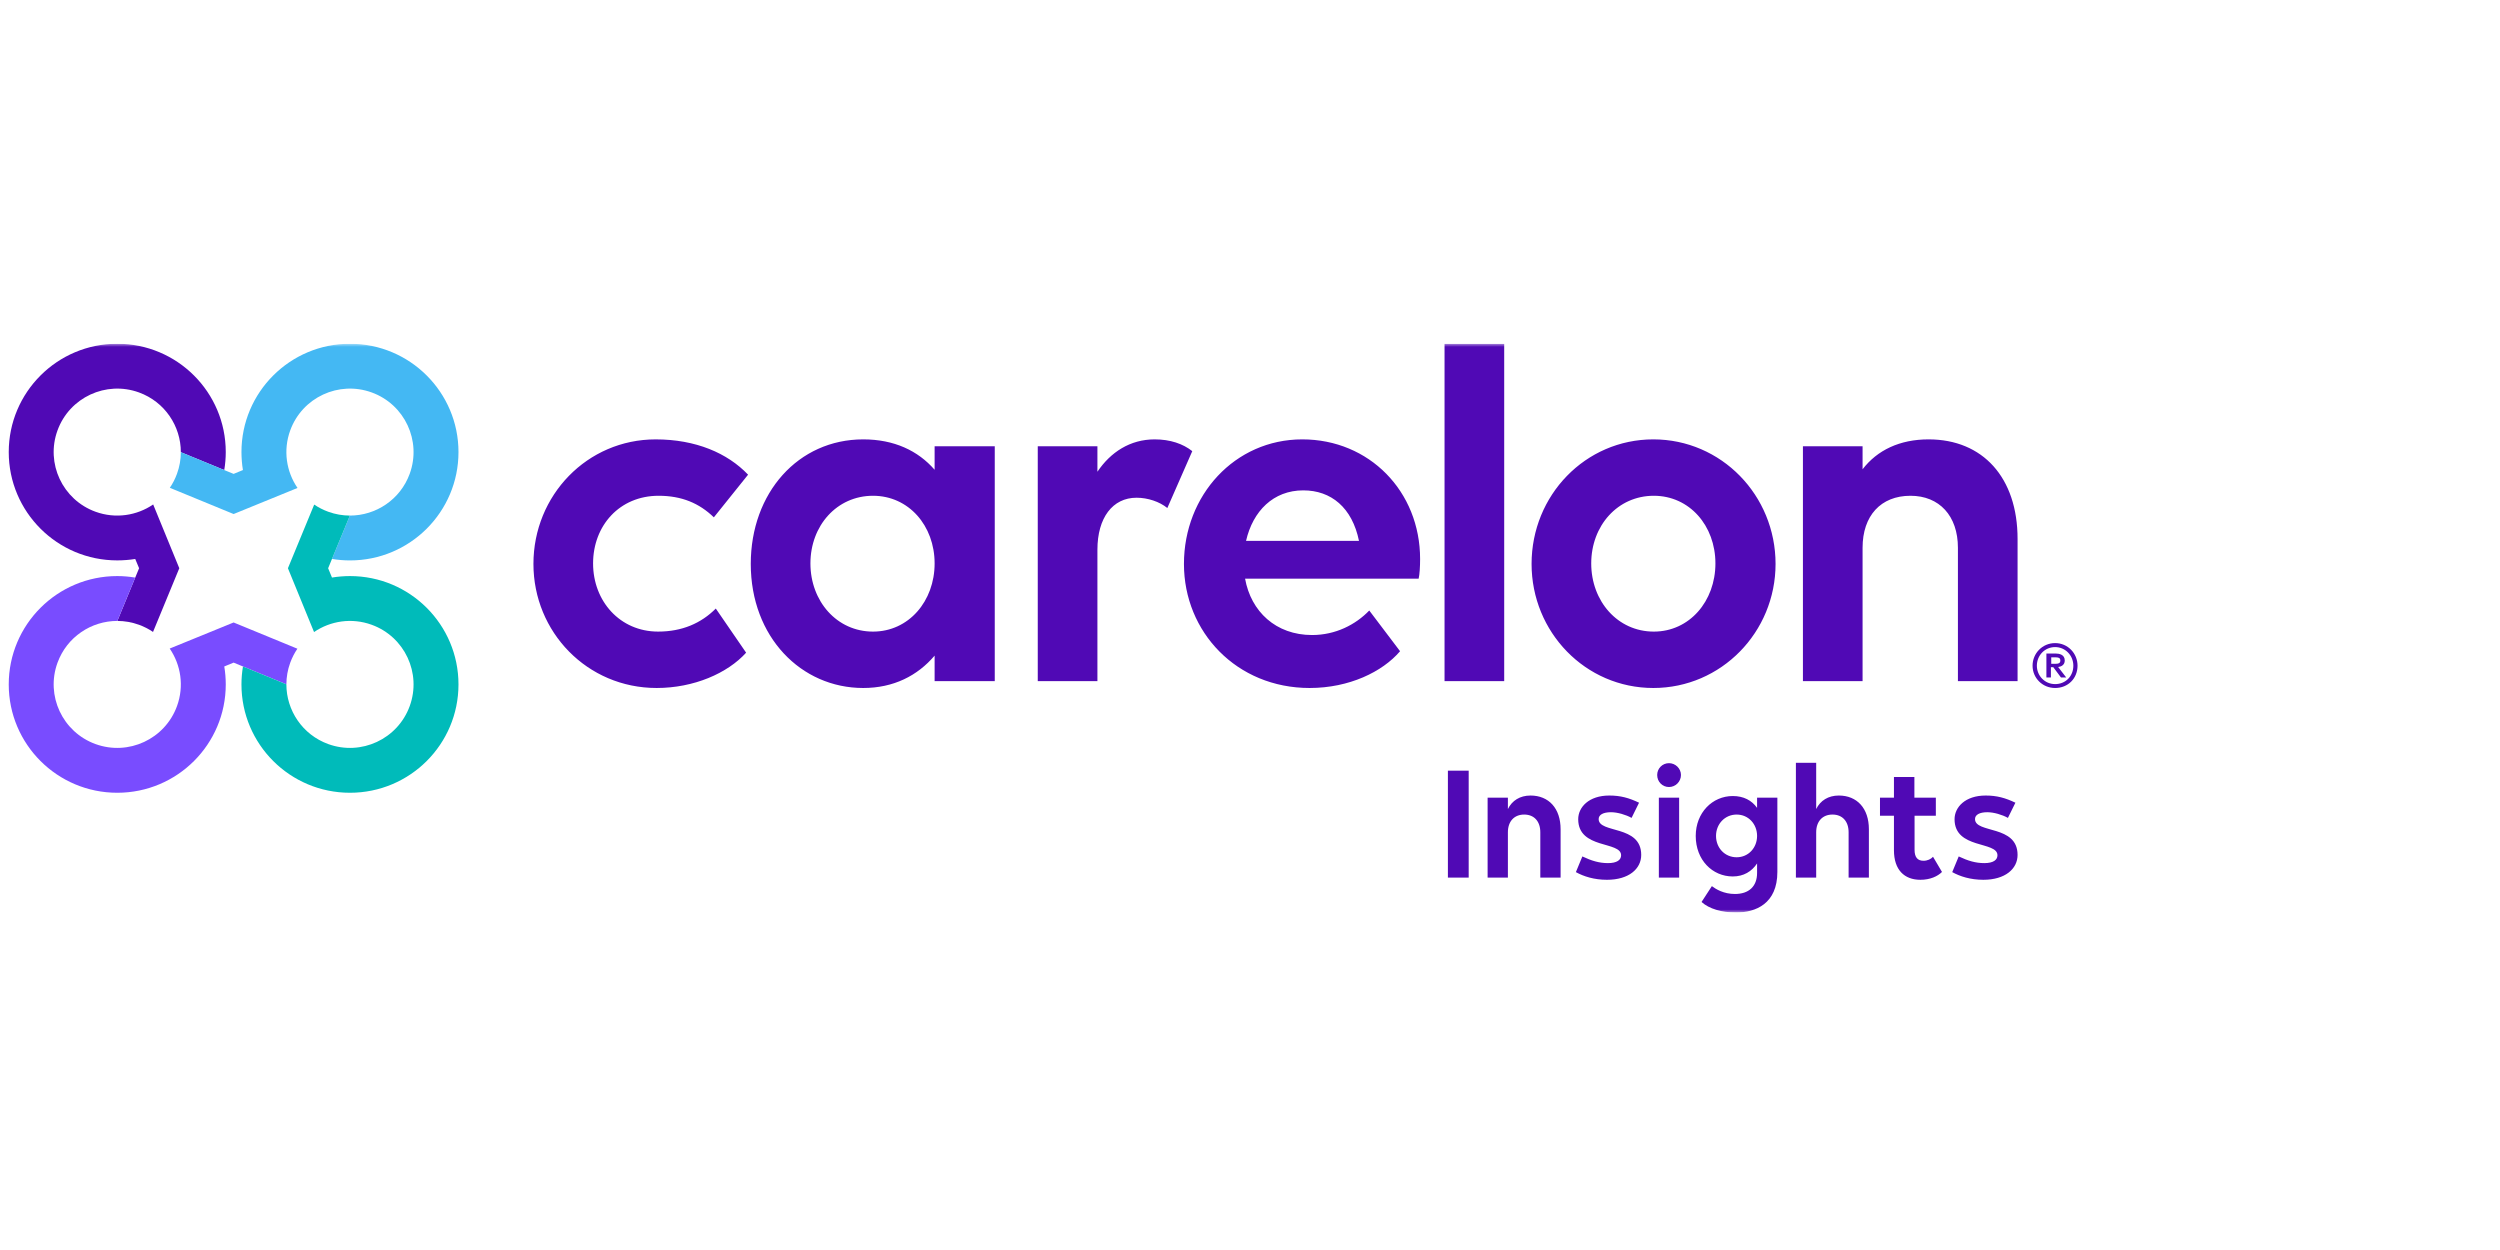<svg width="400" height="200" viewBox="0 0 400 200" fill="none" xmlns="http://www.w3.org/2000/svg">
<rect x="0" y="0" width="400" height="200" fill="#808080" stroke="none"/>
<g clip-path="url(#clip0_8_407)">
<rect width="400" height="200" fill="white"/>
<g clip-path="url(#clip1_8_407)">
<mask id="mask0_8_407" style="mask-type:luminance" maskUnits="userSpaceOnUse" x="-1" y="55" width="343" height="91">
<path d="M342 55H-1V146H342V55Z" fill="white"/>
</mask>
<g mask="url(#mask0_8_407)">
<path d="M328.198 105.175V106.205H328.919C329.305 106.205 329.656 106.14 329.656 105.682C329.656 105.241 329.305 105.175 328.919 105.175H328.198ZM332.406 106.512C332.406 108.54 330.895 110.079 328.817 110.079C326.787 110.079 325.21 108.475 325.21 106.512C325.21 104.532 326.787 102.895 328.817 102.895C330.846 102.895 332.406 104.532 332.406 106.512ZM325.898 106.512C325.898 108.115 327.156 109.457 328.817 109.457C330.51 109.457 331.735 108.18 331.735 106.512C331.735 104.875 330.459 103.533 328.817 103.533C327.156 103.533 325.898 104.875 325.898 106.512ZM327.424 104.564H328.9C329.471 104.564 330.36 104.728 330.36 105.677C330.36 106.398 329.805 106.659 329.303 106.724L330.593 108.394H329.755L328.531 106.757H328.145V108.394H327.424V104.564Z" fill="#5009B5"/>
<path d="M231.664 123.307H234.99V140.42H231.664V130.98V123.307ZM249.696 132.678V140.42H246.45V133.159C246.45 131.423 245.466 130.329 243.87 130.329C242.274 130.329 241.263 131.423 241.263 133.159V140.42H238.018V127.632H241.263V129.448C241.928 128.086 243.205 127.285 244.881 127.285C247.807 127.285 249.696 129.341 249.696 132.678ZM252.141 139.539L253.178 137.03C254.641 137.724 255.865 138.098 257.275 138.098C258.711 138.098 259.376 137.591 259.376 136.843C259.376 134.547 252.513 135.909 252.513 131.076C252.513 129.154 254.216 127.285 257.488 127.285C259.27 127.285 260.627 127.659 262.249 128.433L261.052 130.863C260.148 130.356 258.791 129.955 257.754 129.955C256.53 129.955 255.785 130.356 255.785 131.05C255.785 133.399 262.595 131.93 262.595 136.789C262.595 139.005 260.627 140.767 257.115 140.767C255.067 140.767 253.391 140.233 252.141 139.539ZM265.15 124.001C265.15 122.96 265.975 122.106 267.039 122.106C268.076 122.106 268.954 122.96 268.954 124.001C268.954 125.069 268.076 125.924 267.039 125.924C265.975 125.924 265.15 125.069 265.15 124.001ZM265.416 140.42V132.867V127.632H268.662V140.42H265.416ZM281.133 127.632H284.378V139.513C284.378 144.585 280.92 146 277.781 146C275.44 146 273.472 145.413 272.248 144.318L273.898 141.782C274.536 142.262 275.786 143.037 277.595 143.037C279.776 143.037 281.133 141.862 281.133 139.673V138.151C280.282 139.433 278.978 140.233 277.249 140.233C273.977 140.233 271.317 137.591 271.317 133.746C271.317 130.035 273.977 127.365 277.249 127.365C278.978 127.365 280.282 128.059 281.133 129.261V127.632ZM281.133 133.746C281.133 131.851 279.75 130.329 277.861 130.329C275.972 130.329 274.563 131.851 274.563 133.746C274.563 135.668 275.972 137.163 277.861 137.163C279.75 137.163 281.133 135.641 281.133 133.746ZM299.022 132.678V140.42H295.777V133.159C295.777 131.423 294.793 130.329 293.197 130.329C291.6 130.329 290.59 131.423 290.59 133.159V140.42H287.344V122.053H290.59V129.448C291.255 128.086 292.532 127.285 294.207 127.285C297.133 127.285 299.022 129.341 299.022 132.678ZM300.797 127.632H303.032V124.322H306.303V127.632H309.735V130.516H306.33V135.962C306.33 137.163 306.809 137.724 307.766 137.724C308.378 137.724 308.964 137.457 309.283 137.083L310.719 139.513C310.028 140.207 308.83 140.767 307.261 140.767C304.681 140.767 303.032 139.165 303.032 136.042V130.516H300.797V127.632ZM312.357 139.539L313.395 137.03C314.858 137.724 316.081 138.098 317.491 138.098C318.928 138.098 319.593 137.591 319.593 136.843C319.593 134.547 312.729 135.909 312.729 131.076C312.729 129.154 314.432 127.285 317.704 127.285C319.486 127.285 320.843 127.659 322.465 128.433L321.268 130.863C320.364 130.356 319.007 129.955 317.97 129.955C316.746 129.955 316.001 130.356 316.001 131.05C316.001 133.399 322.811 131.93 322.811 136.789C322.811 139.005 320.843 140.767 317.332 140.767C315.283 140.767 313.608 140.233 312.357 139.539Z" fill="#5009B5"/>
<path d="M105.376 79.323C99.118 79.323 94.893 84.109 94.893 90.15C94.893 96.191 99.196 101.055 105.298 101.055C109.131 101.055 112.182 99.722 114.528 97.368L119.379 104.429C116.406 107.724 111.008 110.078 105.063 110.078C93.955 110.078 85.35 101.134 85.35 90.229C85.35 79.245 93.955 70.301 104.907 70.301C111.321 70.301 116.406 72.497 119.692 75.949L114.216 82.775C111.869 80.5 109.053 79.323 105.376 79.323ZM149.539 104.9C146.801 108.118 142.967 110.079 138.117 110.079C128.182 110.079 120.123 101.919 120.123 90.229C120.123 78.852 127.712 70.3 138.117 70.3C143.046 70.3 146.879 72.104 149.539 75.164V71.398H159.161V108.981H149.539V104.9ZM149.539 90.15C149.539 84.109 145.392 79.323 139.682 79.323C133.892 79.323 129.668 84.109 129.668 90.15C129.668 96.192 133.892 101.056 139.682 101.056C145.392 101.056 149.539 96.192 149.539 90.15ZM175.587 108.981H166.042V71.398H175.587V75.478C177.699 72.34 180.828 70.3 184.74 70.3C187.244 70.3 189.277 71.006 190.764 72.183L186.774 81.284C185.522 80.264 183.644 79.636 181.845 79.636C178.012 79.636 175.587 82.853 175.587 87.953V108.981ZM189.432 90.229C189.432 79.244 197.568 70.3 208.363 70.3C219.082 70.3 227.217 78.616 227.217 89.444C227.217 90.621 227.139 91.955 226.983 92.582H199.211C200.149 97.839 204.139 101.605 209.928 101.605C213.683 101.605 216.891 99.957 219.082 97.682L224.01 104.195C221.194 107.49 215.874 110.079 209.537 110.079C197.881 110.079 189.432 101.134 189.432 90.229ZM199.367 86.541H217.438C216.343 81.206 212.98 78.459 208.52 78.459C203.748 78.459 200.462 81.755 199.367 86.541ZM231.127 55H240.672V108.981H231.127V83.481V55ZM245.052 90.229C245.052 79.244 253.657 70.3 264.531 70.3C275.405 70.3 284.089 79.244 284.089 90.229C284.089 101.134 275.405 110.079 264.531 110.079C253.657 110.079 245.052 101.134 245.052 90.229ZM274.467 90.15C274.467 84.109 270.32 79.323 264.61 79.323C258.82 79.323 254.596 84.109 254.596 90.15C254.596 96.192 258.82 101.056 264.61 101.056C270.32 101.056 274.467 96.192 274.467 90.15ZM298.012 108.981H288.468V71.398H298.012V75.086C300.359 72.025 303.957 70.3 308.573 70.3C317.256 70.3 322.811 76.42 322.811 86.227V108.981H313.267V87.639C313.267 82.54 310.294 79.323 305.679 79.323C300.907 79.323 298.012 82.54 298.012 87.639V108.981Z" fill="#5009B5"/>
<path d="M18.76 55C9.172 55 1.399 62.761 1.399 72.334C1.399 81.908 9.172 89.663 18.76 89.663C19.67 89.663 20.769 89.584 21.637 89.434L22.255 90.917L18.776 99.349C19.926 99.351 21.096 99.549 22.239 99.964C23.05 100.259 23.801 100.646 24.484 101.11L28.687 90.917L24.508 80.714C21.893 82.499 18.485 83.042 15.281 81.878C10.002 79.959 7.28 74.132 9.202 68.861C11.123 63.59 16.96 60.873 22.239 62.791C26.375 64.294 28.941 68.196 28.934 72.35L35.88 75.207C36.036 74.272 36.121 73.313 36.121 72.334C36.121 62.761 28.349 55 18.76 55Z" fill="#5009B5"/>
<path d="M55.995 55C46.407 55 38.634 62.761 38.634 72.334C38.634 73.243 38.718 74.34 38.869 75.207L37.378 75.823L28.934 72.35C28.933 73.499 28.734 74.666 28.318 75.808C28.023 76.617 27.636 77.367 27.172 78.048L37.378 82.245L47.602 78.073C45.815 75.463 45.271 72.059 46.437 68.861C48.358 63.59 54.195 60.873 59.474 62.791C64.753 64.709 67.475 70.537 65.553 75.808C64.048 79.937 60.14 82.499 55.979 82.493L53.117 89.427C54.053 89.584 55.015 89.669 55.995 89.669C65.584 89.669 73.357 81.908 73.357 72.334C73.357 62.761 65.584 55 55.995 55Z" fill="#44B8F3"/>
<path d="M37.378 99.596L27.153 103.769C28.94 106.379 29.484 109.783 28.318 112.981C26.397 118.252 20.56 120.969 15.281 119.051C10.002 117.133 7.28 111.305 9.202 106.034C10.707 101.905 14.616 99.343 18.776 99.349L21.637 92.415C20.701 92.259 19.741 92.171 18.76 92.171C9.172 92.171 1.399 99.934 1.399 109.508C1.399 119.081 9.172 126.842 18.76 126.842C28.349 126.842 36.121 119.081 36.121 109.508C36.121 108.599 36.044 107.553 35.883 106.635L37.378 106.019L45.821 109.492C45.823 108.344 46.021 107.176 46.437 106.034C46.732 105.225 47.12 104.476 47.583 103.794L37.378 99.596Z" fill="#794CFF"/>
<path d="M55.995 92.171C55.085 92.171 53.996 92.256 53.117 92.409L52.501 90.919L55.979 82.493C54.829 82.491 53.66 82.293 52.516 81.878C51.705 81.583 50.954 81.196 50.272 80.733L46.068 90.919L50.247 101.128C52.862 99.343 56.271 98.8 59.474 99.964C64.753 101.883 67.475 107.711 65.553 112.981C63.632 118.252 57.795 120.969 52.516 119.051C48.381 117.548 45.815 113.646 45.821 109.492L38.875 106.636C38.719 107.57 38.634 108.529 38.634 109.508C38.634 119.081 46.407 126.842 55.995 126.842C65.584 126.842 73.357 119.081 73.357 109.508C73.357 99.934 65.584 92.171 55.995 92.171Z" fill="#00BBBA"/>
</g>
</g>
</g>
<defs>
<clipPath id="clip0_8_407">
<rect width="400" height="200" fill="white"/>
</clipPath>
<clipPath id="clip1_8_407">
<rect width="343" height="91" fill="white" transform="translate(-1 55)"/>
</clipPath>
</defs>
</svg>
